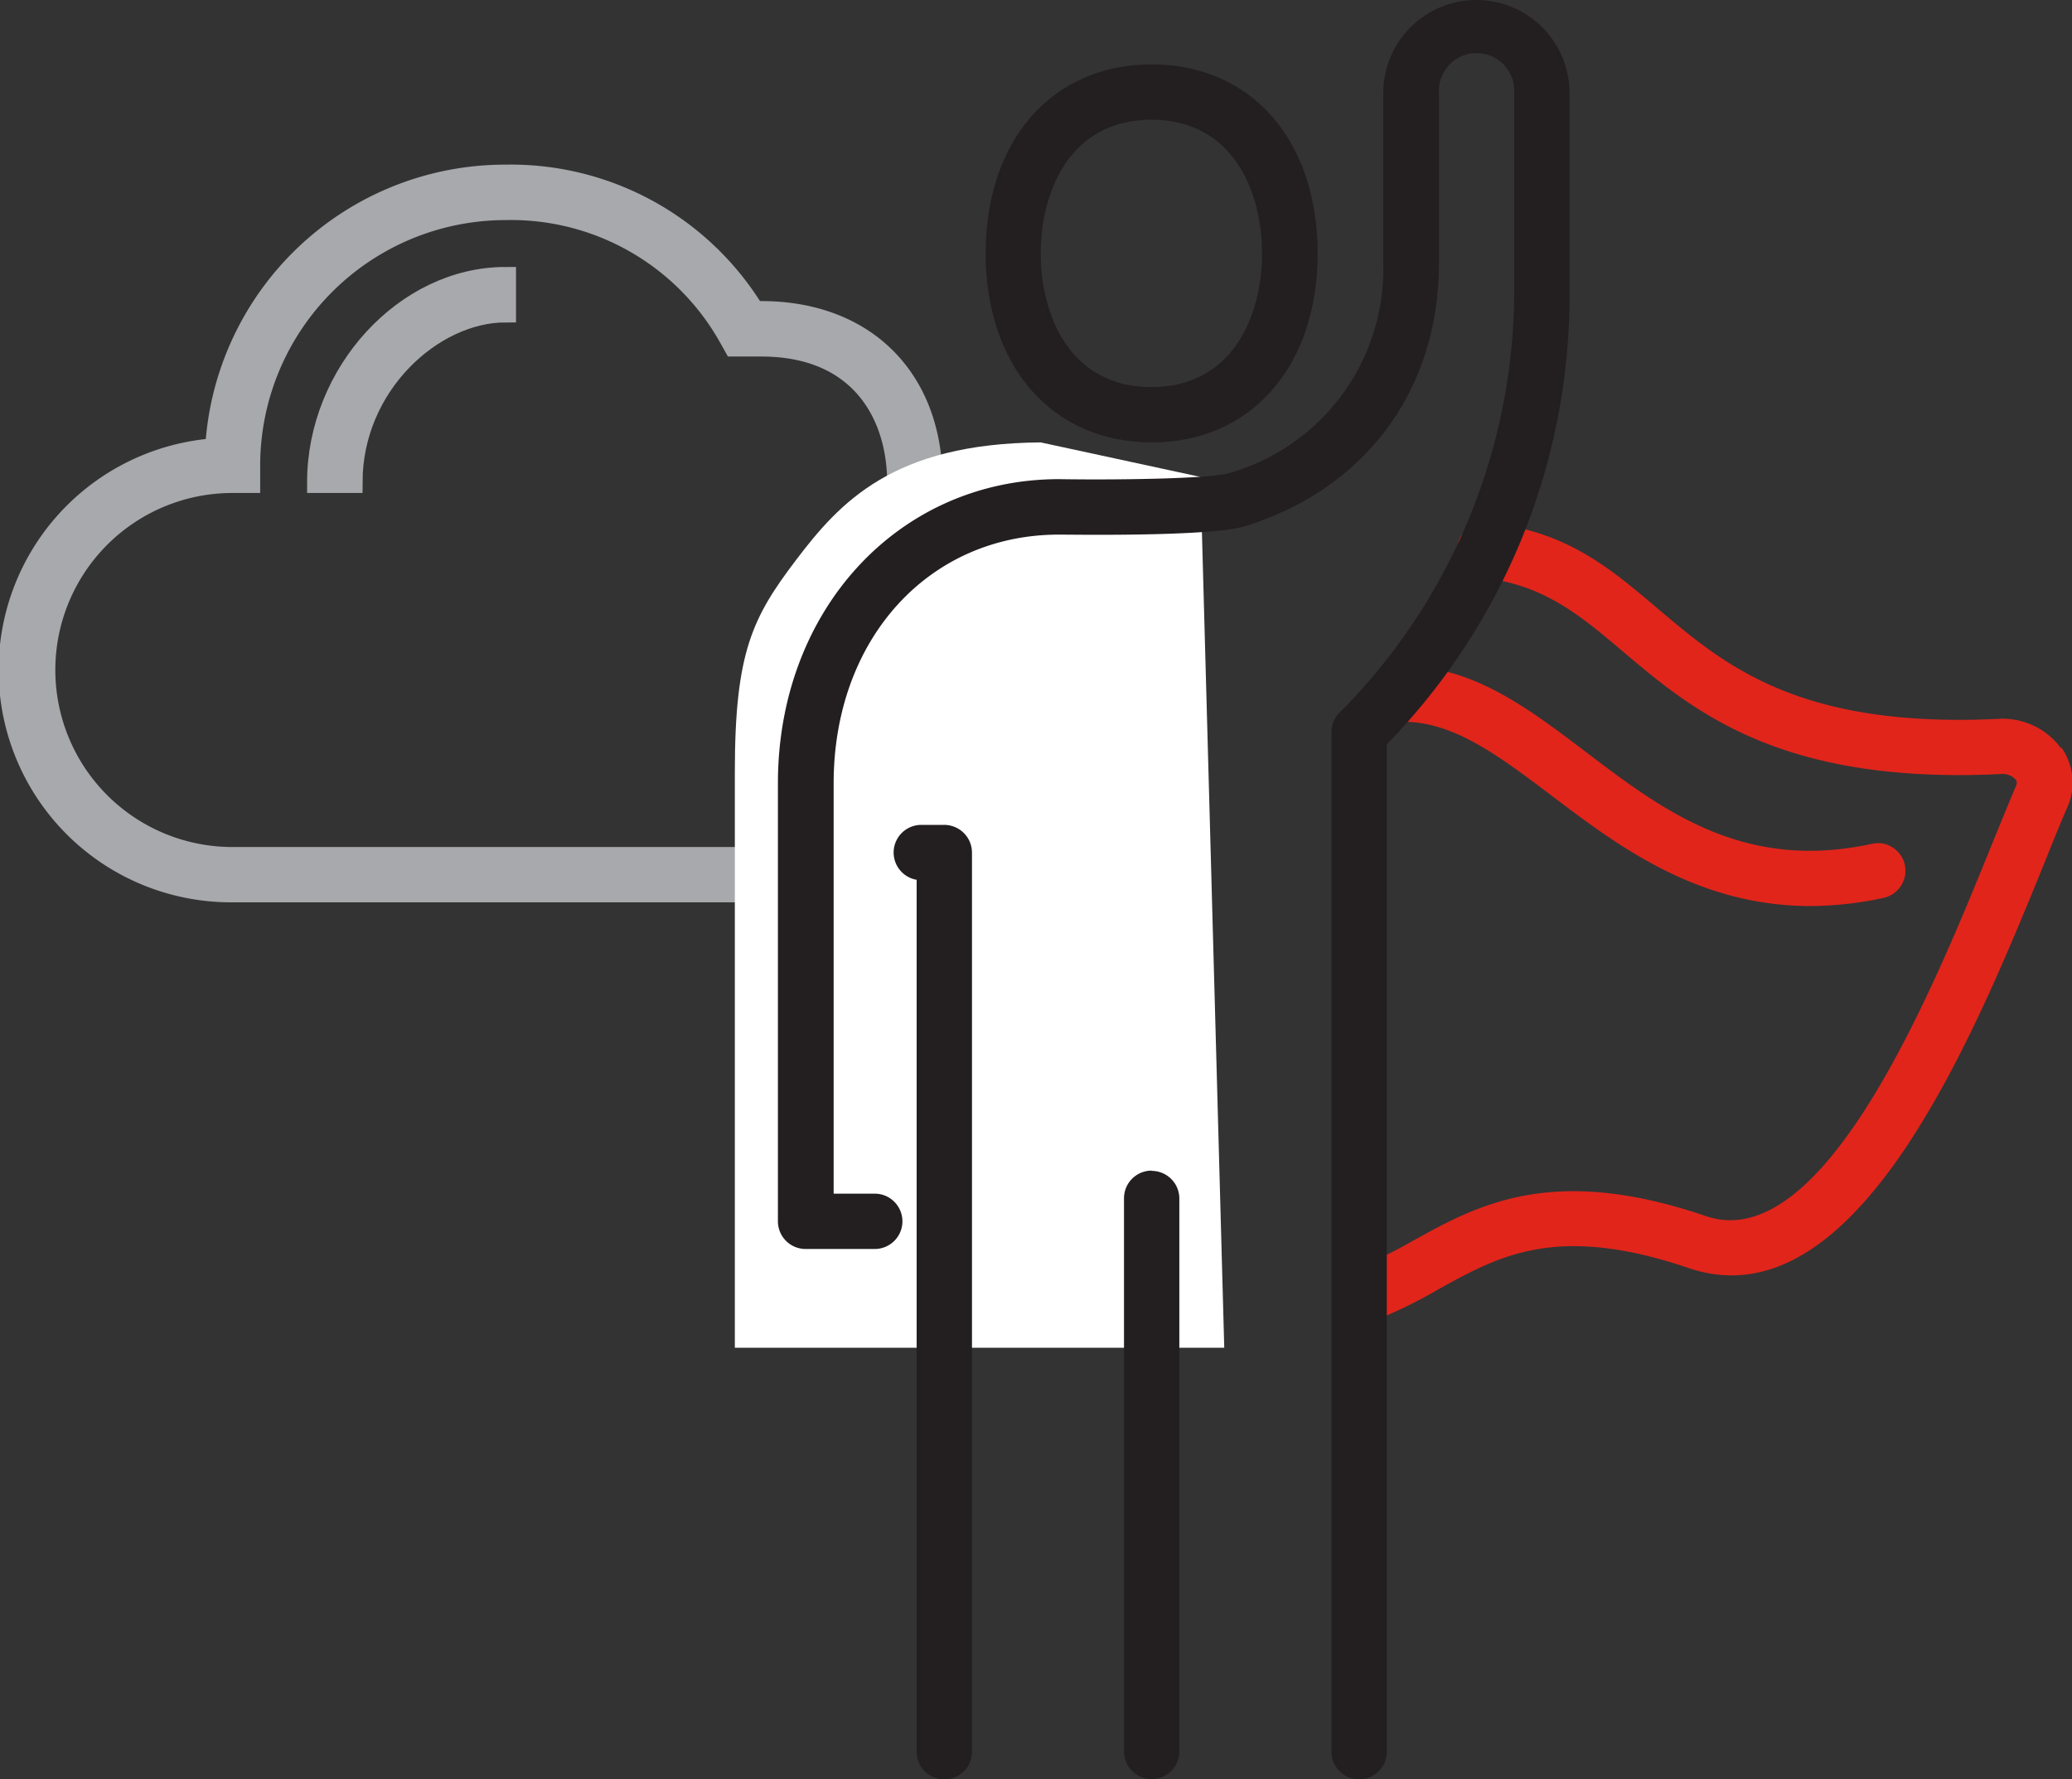 <svg xmlns="http://www.w3.org/2000/svg" viewBox="0 0 157.28 135.07"><rect x="0" y="0" width="157.28" height="135.07" fill="#333333" stroke="none"/><defs><style>.cls-1{fill:#a7a9ac;}.cls-2{fill:none;stroke:#a7a9ac;stroke-miterlimit:10;stroke-width:1.62px;}.cls-3{fill:#fff;}.cls-4{fill:#e1251b;}.cls-5{fill:#231f20;}</style></defs><title>personal-comp-growth</title><g id="Layer_2" data-name="Layer 2"><g id="Layer_9" data-name="Layer 9"><path class="cls-1" d="M66.86,67.7H63.32V65.12h3.54A14.27,14.27,0,0,0,81.1,50.87c0-7.38-5-12.95-11.65-12.95h-1.3v-1.3c0-5-2.72-10.36-10.36-10.36H55.73l-.37-.66a19,19,0,0,0-17-9.7A19.45,19.45,0,0,0,18.94,35.33v1.29h-1.3a14.25,14.25,0,0,0,0,28.5H60.91V67.7H17.64a16.83,16.83,0,0,1-1.26-33.62,22,22,0,0,1,22-20.77A21.63,21.63,0,0,1,57.24,23.67h.55c7.45,0,12.4,4.56,12.91,11.71,7.49.65,13,7.09,13,15.49A16.85,16.85,0,0,1,66.86,67.7"/><path class="cls-2" d="M66.86,67.7H63.32V65.12h3.54A14.27,14.27,0,0,0,81.1,50.87c0-7.38-5-12.95-11.65-12.95h-1.3v-1.3c0-5-2.72-10.36-10.36-10.36H55.73l-.37-.66a19,19,0,0,0-17-9.7A19.45,19.45,0,0,0,18.94,35.33v1.29h-1.3a14.25,14.25,0,0,0,0,28.5H60.91V67.7H17.64a16.83,16.83,0,0,1-1.26-33.62,22,22,0,0,1,22-20.77A21.63,21.63,0,0,1,57.24,23.67h.55c7.45,0,12.4,4.56,12.91,11.71,7.49.65,13,7.09,13,15.49A16.85,16.85,0,0,1,66.86,67.7Z"/><path class="cls-1" d="M26.71,36.62H24.12c0-8.28,6.66-15.54,14.24-15.54v2.59c-5.5,0-11.65,5.54-11.65,12.95"/><path class="cls-2" d="M26.71,36.62H24.12c0-8.28,6.66-15.54,14.24-15.54v2.59C32.86,23.67,26.71,29.21,26.71,36.62Z"/><path class="cls-3" d="M79,33.59c-11.21.08-15.25,4.55-18.56,8.91s-4.66,7-4.66,16.09v43.74H92.93L91.12,36.21Z"/><path class="cls-4" d="M156.44,56.8a5.51,5.51,0,0,0-4.76-2.22c-15.09.73-20.75-4.06-25.75-8.29-3.62-3.07-7-6-13-6.59a2,2,0,0,0-1.54.44,2.08,2.08,0,0,0-.77,1.42,2,2,0,0,0,.46,1.54,2.06,2.06,0,0,0,1.41.77c4.68.5,7.49,2.87,10.74,5.63,5.31,4.49,11.93,10.08,28.66,9.27a1.33,1.33,0,0,1,1.12.43c.09.12.12.26,0,.52-.53,1.25-1.12,2.7-1.78,4.31-4.45,11-12.73,31.35-21.72,28.31-11.71-4-17.36-.85-22.35,1.92a31.69,31.69,0,0,1-4.14,2,2.1,2.1,0,0,0,.73,4.07,2.35,2.35,0,0,0,.74-.13,36,36,0,0,0,4.7-2.31c4.64-2.57,9-5,19-1.61,12.71,4.32,21.63-17.59,27-30.77.62-1.54,1.2-3,1.72-4.18a4.63,4.63,0,0,0-.43-4.57"/><path class="cls-4" d="M106.38,54.8h.14c3.85,0,7.3,2.62,11.3,5.64,4.91,3.72,11,8.35,19.59,8.35a26.4,26.4,0,0,0,5.57-.62,2.11,2.11,0,0,0,1.61-2.5,2.08,2.08,0,0,0-.92-1.32,2,2,0,0,0-1.58-.28c-9.74,2.11-15.84-2.51-21.74-7-4.41-3.34-8.57-6.49-13.83-6.49h-.17a2.08,2.08,0,0,0-2.07,2.12,2.1,2.1,0,0,0,2.1,2.08"/><path class="cls-5" d="M71.68,62.63H69.93a2.1,2.1,0,0,0-.35,4.17V133a2.1,2.1,0,1,0,4.2,0V64.73a2.11,2.11,0,0,0-2.1-2.1"/><path class="cls-5" d="M87.42,88.88a2.1,2.1,0,0,0-2.1,2.1v42a2.1,2.1,0,1,0,4.2,0V91a2.1,2.1,0,0,0-2.1-2.1"/><path class="cls-5" d="M112.09,0A7.07,7.07,0,0,0,105,7.06V19.93a16.12,16.12,0,0,1-11.73,16c-1.21.38-7.62.53-12.88.45-12.17,0-21.34,9.93-21.34,23.09V92.73a2.1,2.1,0,0,0,2.1,2.1h5.25a2.1,2.1,0,0,0,0-4.2H63.28V59.48c0-10.95,7.2-18.89,17.11-18.89,1.18,0,11.59.17,14.17-.65,9.19-2.9,14.67-10.38,14.67-20V7.06a2.86,2.86,0,1,1,5.71,0V21.91A45.43,45.43,0,0,1,101.79,54a2.08,2.08,0,0,0-.72,1.58V133a2.1,2.1,0,1,0,4.2,0V56.51a48.84,48.84,0,0,0,13.87-34.6V7.06a7.07,7.07,0,0,0-7-7.06"/><path class="cls-5" d="M87.42,33.59c7.54,0,12.6-5.77,12.6-14.35S95,4.89,87.42,4.89s-12.6,5.77-12.6,14.35,5.07,14.35,12.6,14.35M79,19.24c0-4.68,2.2-10.15,8.4-10.15s8.4,5.47,8.4,10.15-2.2,10.15-8.4,10.15S79,23.92,79,19.24"/></g></g></svg>
